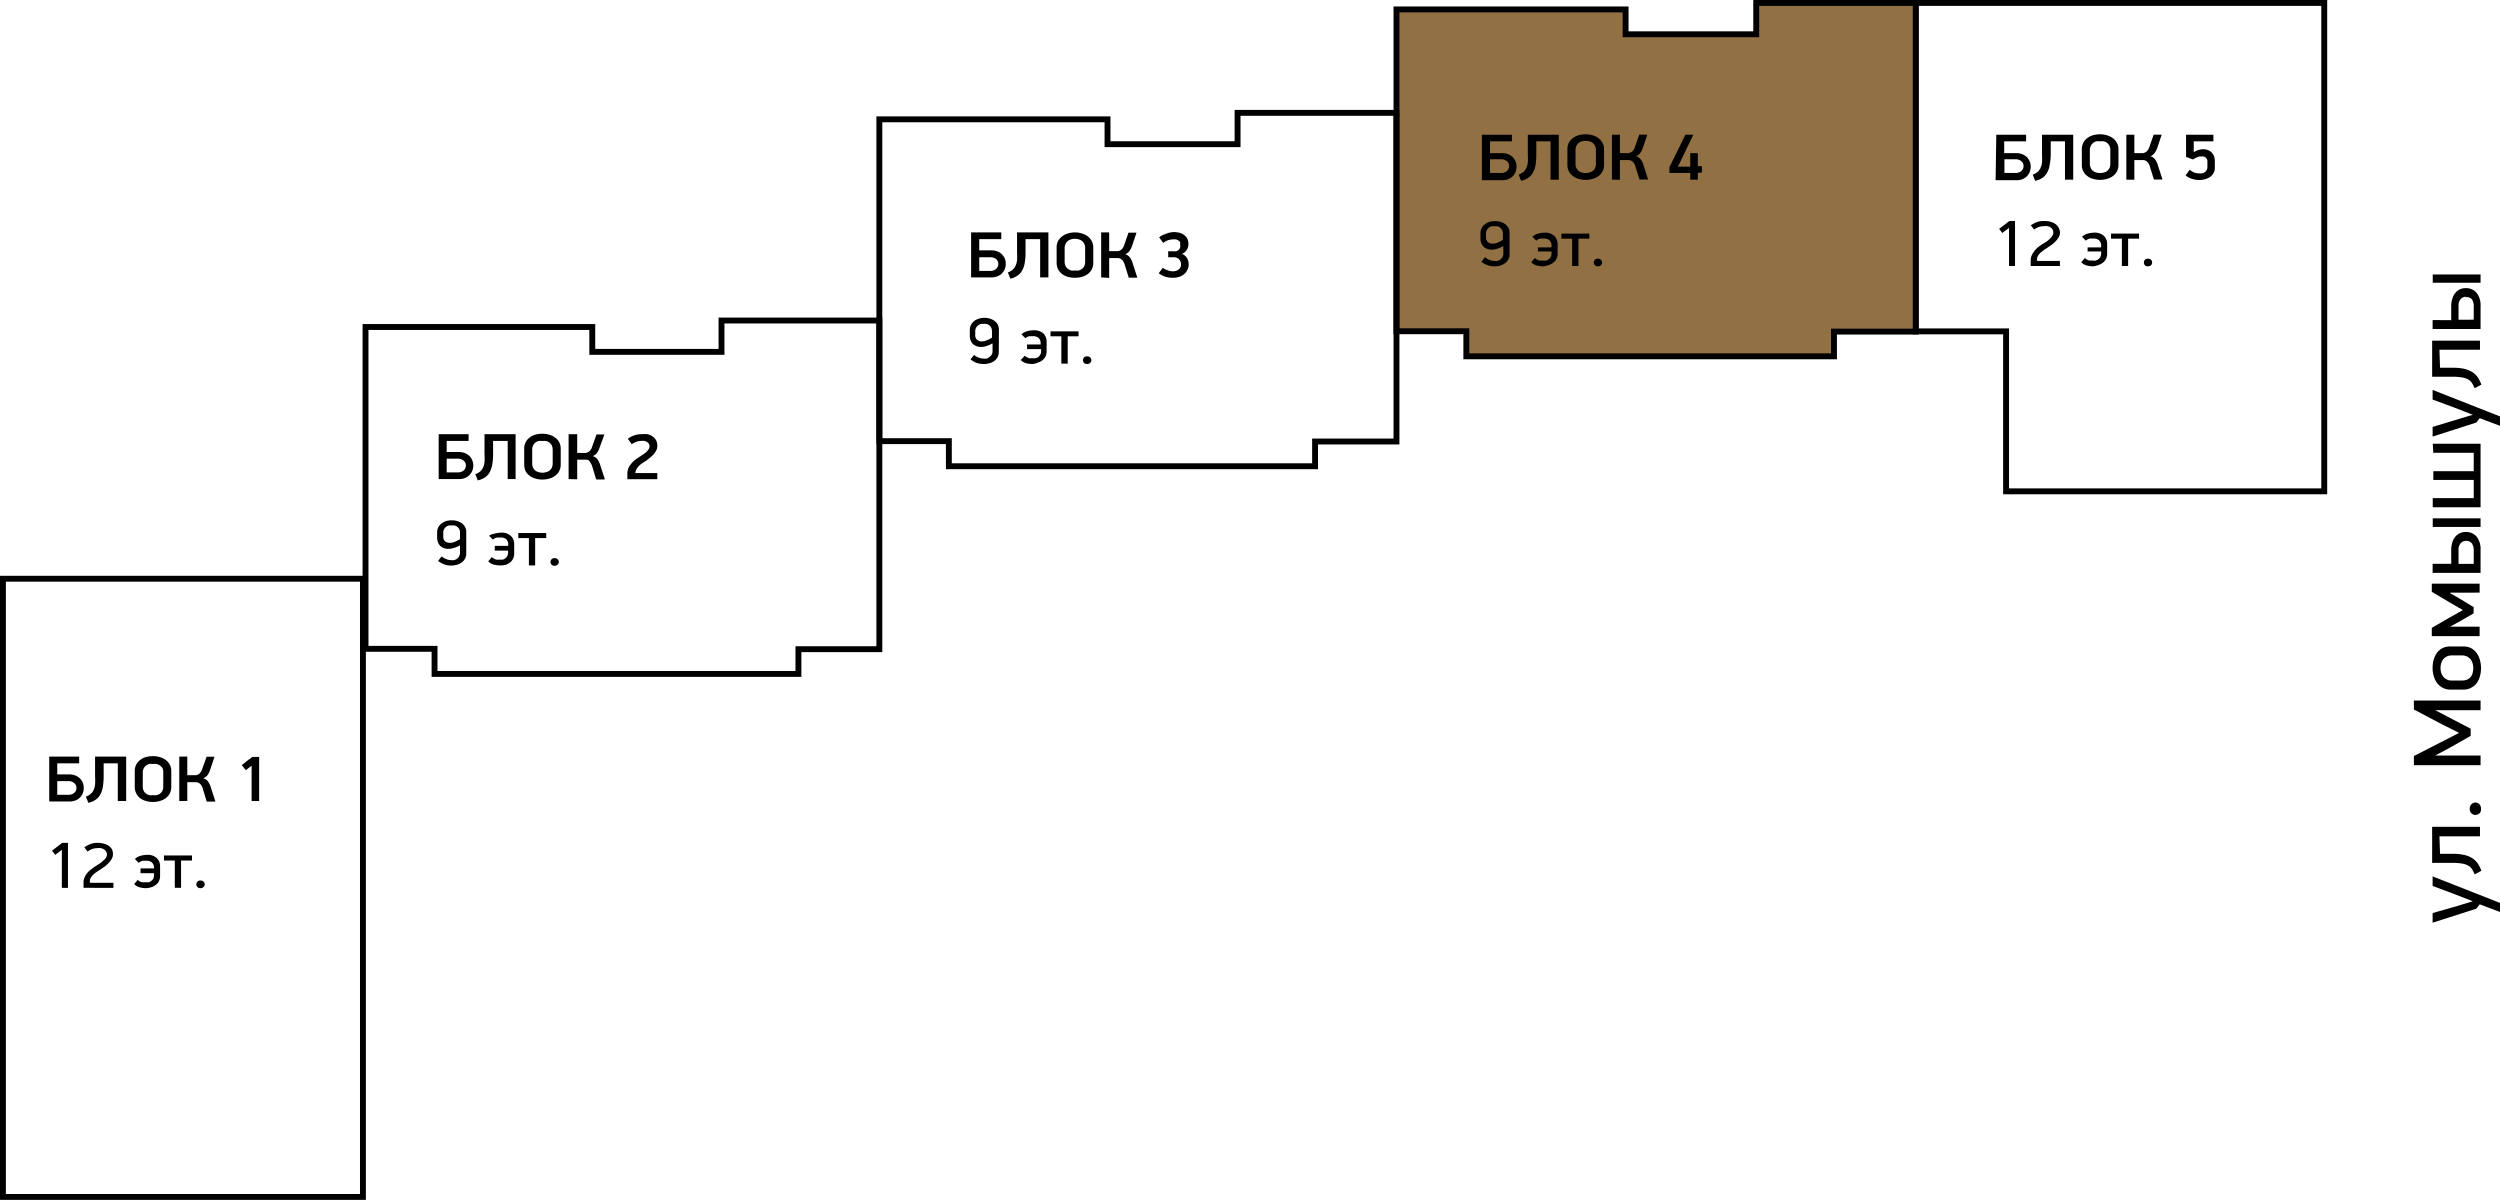<?xml version="1.0" encoding="UTF-8"?> <svg xmlns="http://www.w3.org/2000/svg" viewBox="0 0 212.23 101.86"> <defs> <style>.cls-1{fill:none;}.cls-1,.cls-2{stroke:#000;stroke-miterlimit:10;stroke-width:0.5px;}.cls-2{fill:#917044;}</style> </defs> <g id="Слой_2" data-name="Слой 2"> <g id="Слой_2-2" data-name="Слой 2"> <polygon class="cls-1" points="162.63 0.25 197.31 0.25 197.31 41.71 170.3 41.71 170.3 28.13 162.63 28.13 162.63 0.25"></polygon> <polygon class="cls-2" points="118.55 0.8 118.55 28.12 124.48 28.12 124.48 30.25 155.69 30.25 155.69 28.15 162.63 28.15 162.63 0.25 149.09 0.25 149.09 2.91 138 2.91 138 0.8 118.55 0.8"></polygon> <polygon class="cls-1" points="74.65 10.13 74.65 37.45 80.55 37.45 80.55 39.58 111.64 39.58 111.64 37.48 118.55 37.48 118.55 9.58 105.06 9.58 105.06 12.24 94.02 12.24 94.02 10.13 74.65 10.13"></polygon> <polygon class="cls-1" points="31.03 27.76 31.03 55.08 36.89 55.08 36.89 57.21 67.78 57.21 67.78 55.11 74.65 55.11 74.65 27.21 61.25 27.21 61.25 29.87 50.28 29.87 50.28 27.76 31.03 27.76"></polygon> <path d="M212.23,77.42l-1.72-.65-.29.37-3.71,1.19v-.82L208.3,77l1.62-.49v0l-1.62-.63-1.79-.67v-.81l5.72,2.25Z"></path> <path d="M207.14,72.48h1.1a4.39,4.39,0,0,1,1,.11,2,2,0,0,1,.69.3,1.71,1.71,0,0,1,.44.45,3.46,3.46,0,0,1,.28.58l-.57.31a4.5,4.5,0,0,0-.22-.44.93.93,0,0,0-.32-.3,1.56,1.56,0,0,0-.53-.18,4.93,4.93,0,0,0-.86-.06h-1.68V70.19h4.06V71h-3.44Z"></path> <path d="M210.13,69.18a.48.48,0,0,1-.47-.5.54.54,0,0,1,.15-.41.47.47,0,0,1,.32-.14.5.5,0,0,1,.35.14.58.58,0,0,1,.14.41.45.45,0,0,1-.14.37A.48.48,0,0,1,210.13,69.18Z"></path> <path d="M208.73,62.2l-1.5-.75-2.31-1.22v-.76h5.66v.82h-3.85v0l1.09.57,1.92,1v.61l-1.76,1-1.25.67v0h3.85v.82h-5.66v-.78L207.23,63l1.5-.77Z"></path> <path d="M209.14,54.88a1.39,1.39,0,0,1,.63.14,1.42,1.42,0,0,1,.47.41,1.84,1.84,0,0,1,.28.58,2.57,2.57,0,0,1,0,1.42,1.84,1.84,0,0,1-.28.58,1.34,1.34,0,0,1-.47.38,1.28,1.28,0,0,1-.63.15H208a1.33,1.33,0,0,1-.63-.15,1.61,1.61,0,0,1-.47-.39,2.1,2.1,0,0,1-.29-.58,2.39,2.39,0,0,1-.1-.71,2.45,2.45,0,0,1,.1-.74,2,2,0,0,1,.29-.58,1.43,1.43,0,0,1,.47-.38,1.45,1.45,0,0,1,.63-.13Zm-1,.76a1,1,0,0,0-.45.1,1.05,1.05,0,0,0-.3.25,1.11,1.11,0,0,0-.16.35,1.49,1.49,0,0,0-.05.36,1.65,1.65,0,0,0,.05.38,1.17,1.17,0,0,0,.16.34.91.91,0,0,0,.3.25.88.88,0,0,0,.45.1H209a1.21,1.21,0,0,0,.45-.08,1,1,0,0,0,.3-.23,1,1,0,0,0,.16-.34,1.86,1.86,0,0,0,.05-.42,1.49,1.49,0,0,0-.05-.36,1.11,1.11,0,0,0-.16-.35,1.05,1.05,0,0,0-.3-.25,1,1,0,0,0-.45-.1Z"></path> <path d="M208,50.36l.84.48,1.15.7v.53l-1,.58-1,.55v0h2.51V54h-4.06V53.3l1.54-.89,1.1-.62-1.09-.63-1.55-.92v-.69h4.06v.76H208Z"></path> <path d="M208.09,47.86V46.69a1.91,1.91,0,0,1,.1-.66,1.22,1.22,0,0,1,.26-.48,1,1,0,0,1,.39-.29,1.12,1.12,0,0,1,.48-.1,1.17,1.17,0,0,1,.92.39,1.72,1.72,0,0,1,.34,1.15v1.93h-4.07v-.77Zm2.49-3.13h-4.06V44h4.06Zm-1.26,1.19a.58.58,0,0,0-.42.19.81.81,0,0,0-.19.61v1.15H210V46.72a1,1,0,0,0-.16-.59A.57.57,0,0,0,209.32,45.92Z"></path> <path d="M206.52,37.67h4.06v5.39h-4.06v-.77H210V40.74h-3.43V40H210V38.44h-3.43Z"></path> <path d="M212.23,36.15l-1.72-.65-.29.37-3.71,1.19v-.82l1.79-.54,1.62-.49v0l-1.62-.63-1.79-.66v-.82l5.72,2.25Z"></path> <path d="M207.14,31.22h1.1a4.45,4.45,0,0,1,1,.1,2.47,2.47,0,0,1,.69.3,1.71,1.71,0,0,1,.44.45,3.46,3.46,0,0,1,.28.58l-.57.31a4.26,4.26,0,0,0-.22-.43.87.87,0,0,0-.32-.31,1.56,1.56,0,0,0-.53-.18,4.93,4.93,0,0,0-.86-.06h-1.68V28.92h4.06v.77h-3.44Z"></path> <path d="M208.09,27.18V26a2,2,0,0,1,.1-.67,1.38,1.38,0,0,1,.26-.48,1,1,0,0,1,.39-.29,1.12,1.12,0,0,1,.48-.1,1.15,1.15,0,0,1,.92.4,1.67,1.67,0,0,1,.34,1.14v1.93h-4.07v-.76ZM210.58,24h-4.06V23.3h4.06Zm-1.26,1.19a.62.62,0,0,0-.42.19.84.84,0,0,0-.19.62v1.14H210V26a1,1,0,0,0-.16-.6A.6.6,0,0,0,209.32,25.23Z"></path> <rect class="cls-1" x="0.25" y="49.13" width="30.56" height="52.48"></rect> <path d="M4.18,64.23H6.72v.57H4.86v.94h1a1.47,1.47,0,0,1,.53.09,1.25,1.25,0,0,1,.39.25,1.15,1.15,0,0,1,.25.37,1.26,1.26,0,0,1,.08.43,1.23,1.23,0,0,1-.07.42,1.17,1.17,0,0,1-.22.37,1.13,1.13,0,0,1-.39.27,1.29,1.29,0,0,1-.55.1H4.18Zm.68,3.24h.95a.72.72,0,0,0,.49-.16.53.53,0,0,0,.19-.43.5.5,0,0,0-.2-.41.72.72,0,0,0-.49-.16H4.86Z"></path> <path d="M8.8,64.8v1.11a5.64,5.64,0,0,1-.07.89,2.05,2.05,0,0,1-.22.66,1.31,1.31,0,0,1-.4.44,1.78,1.78,0,0,1-.61.25l-.21-.52a1.43,1.43,0,0,0,.39-.22.93.93,0,0,0,.26-.33,1.52,1.52,0,0,0,.13-.48,4.64,4.64,0,0,0,0-.7V64.23h2.64V68H10V64.8Z"></path> <path d="M14.54,66.81a1.18,1.18,0,0,1-.12.53,1.08,1.08,0,0,1-.33.4,1.38,1.38,0,0,1-.5.25,1.93,1.93,0,0,1-.6.09,2.06,2.06,0,0,1-.62-.09,1.34,1.34,0,0,1-.49-.25,1.05,1.05,0,0,1-.32-.4,1.18,1.18,0,0,1-.12-.53V65.45a1.12,1.12,0,0,1,.12-.53,1.16,1.16,0,0,1,.33-.4,1.51,1.51,0,0,1,.49-.25,2.37,2.37,0,0,1,.61-.08,2,2,0,0,1,.6.09,1.47,1.47,0,0,1,.5.25,1.16,1.16,0,0,1,.33.4,1.12,1.12,0,0,1,.12.53Zm-.68-1.25a.8.8,0,0,0-.07-.36A.79.79,0,0,0,13.6,65a1,1,0,0,0-.29-.14,1.12,1.12,0,0,0-.32,0,1.15,1.15,0,0,0-.33,0,.82.82,0,0,0-.28.14.79.79,0,0,0-.19.25.8.8,0,0,0-.07.36v1.15a.8.8,0,0,0,.07.36.59.59,0,0,0,.2.24.7.7,0,0,0,.27.14,1.2,1.2,0,0,0,.33,0,1.13,1.13,0,0,0,.32,0,.78.78,0,0,0,.29-.14.65.65,0,0,0,.19-.24.8.8,0,0,0,.07-.36Z"></path> <path d="M15.22,68V64.23h.68v1.58h.75a.84.84,0,0,0,.2-.08.64.64,0,0,0,.17-.16.86.86,0,0,0,.14-.27l.38-1.06h.67l-.37,1.11a1.48,1.48,0,0,1-.24.47.76.76,0,0,1-.35.25.74.74,0,0,1,.41.27,1.79,1.79,0,0,1,.23.48l.4,1.23h-.74l-.34-1.12a1,1,0,0,0-.13-.28.7.7,0,0,0-.18-.17.49.49,0,0,0-.21-.08l-.23,0H15.9V68Z"></path> <path d="M21.36,68V65l-.49.38-.35-.43a1.46,1.46,0,0,0,.2-.15l.24-.2.26-.19.19-.15H22V68Z"></path> <path d="M5.25,75.37V72.14l-.56.43-.28-.35.87-.67h.49v3.82Z"></path> <path d="M9.59,72.52a.83.83,0,0,1-.11.4,1.93,1.93,0,0,1-.28.36,2.51,2.51,0,0,1-.35.31l-.35.24a2.85,2.85,0,0,0-.26.17,3.15,3.15,0,0,0-.29.22,1.13,1.13,0,0,0-.22.27.5.5,0,0,0-.1.31v.14h2v.43H7.09v-.45a1,1,0,0,1,.09-.43,1.25,1.25,0,0,1,.23-.38,1.64,1.64,0,0,1,.33-.31,3.89,3.89,0,0,1,.39-.28l.33-.21a2.48,2.48,0,0,0,.3-.25A1,1,0,0,0,9,72.81a.57.57,0,0,0,.08-.28A.41.41,0,0,0,9,72.28a.62.62,0,0,0-.18-.18.74.74,0,0,0-.26-.1.9.9,0,0,0-.28,0,1.4,1.4,0,0,0-.47.08,2,2,0,0,0-.38.21l-.27-.36a2.51,2.51,0,0,1,.49-.27,1.81,1.81,0,0,1,.63-.11,2,2,0,0,1,.49.06,1.49,1.49,0,0,1,.43.17,1.11,1.11,0,0,1,.3.31A1,1,0,0,1,9.59,72.52Z"></path> <path d="M12.39,75.4a2.32,2.32,0,0,1-.52-.07,1,1,0,0,1-.48-.28l.3-.36a1,1,0,0,0,.19.14.83.83,0,0,0,.18.07l.16,0h.15l.24,0a.57.57,0,0,0,.22-.11.66.66,0,0,0,.18-.19.67.67,0,0,0,.06-.3v-.17H11.93v-.41h1.14v0a.59.59,0,0,0-.17-.5.7.7,0,0,0-.47-.15h-.15l-.18,0-.17.07a.91.91,0,0,0-.16.11l-.32-.33a1.18,1.18,0,0,1,.49-.27,2.14,2.14,0,0,1,.54-.08,1.1,1.1,0,0,1,.83.28.91.91,0,0,1,.28.7v.81a.93.93,0,0,1-.09.42.8.8,0,0,1-.25.32,1.28,1.28,0,0,1-.38.21A1.85,1.85,0,0,1,12.39,75.4Z"></path> <path d="M15.37,73.05v2.32h-.53V73.05h-.92v-.43H16.3v.43Z"></path> <path d="M16.67,75.06a.29.29,0,0,1,.09-.21.3.3,0,0,1,.25-.1.33.33,0,0,1,.27.1.26.26,0,0,1,.1.21.33.33,0,0,1-.1.24.37.37,0,0,1-.27.1.34.34,0,0,1-.25-.1A.32.32,0,0,1,16.67,75.06Z"></path> <path d="M37.24,36.86h2.54v.57H37.92v.94h1a1.53,1.53,0,0,1,.54.09,1.38,1.38,0,0,1,.39.25,1,1,0,0,1,.24.37,1.07,1.07,0,0,1,.09.43,1.54,1.54,0,0,1-.07.42,1.2,1.2,0,0,1-.23.37,1.09,1.09,0,0,1-.38.27,1.32,1.32,0,0,1-.55.1H37.24Zm.68,3.24h.95a.72.72,0,0,0,.49-.16.56.56,0,0,0,.19-.43.5.5,0,0,0-.2-.41.72.72,0,0,0-.49-.16h-.94Z"></path> <path d="M41.86,37.43v1.11a5.64,5.64,0,0,1-.07.89,2.33,2.33,0,0,1-.22.66,1.31,1.31,0,0,1-.4.44,1.78,1.78,0,0,1-.61.25l-.21-.52a1.43,1.43,0,0,0,.39-.22,1.06,1.06,0,0,0,.26-.33,1.52,1.52,0,0,0,.13-.48,4.64,4.64,0,0,0,0-.7V36.86h2.64v3.81H43.1V37.43Z"></path> <path d="M47.6,39.44a1.15,1.15,0,0,1-.12.53,1.08,1.08,0,0,1-.33.4,1.38,1.38,0,0,1-.5.25,2,2,0,0,1-.6.09,2.06,2.06,0,0,1-.62-.09,1.34,1.34,0,0,1-.49-.25,1.08,1.08,0,0,1-.33-.4,1.29,1.29,0,0,1-.11-.53V38.08a1.12,1.12,0,0,1,.12-.53,1.16,1.16,0,0,1,.33-.4,1.51,1.51,0,0,1,.49-.25,2.37,2.37,0,0,1,.61-.08,2,2,0,0,1,.6.09,1.51,1.51,0,0,1,.49.25,1.09,1.09,0,0,1,.34.4,1.12,1.12,0,0,1,.12.53Zm-.68-1.25a1,1,0,0,0-.07-.36.74.74,0,0,0-.48-.39,1.12,1.12,0,0,0-.32,0,1.27,1.27,0,0,0-.34,0,.87.87,0,0,0-.27.14.79.79,0,0,0-.19.25.8.8,0,0,0-.07.36v1.15a.8.8,0,0,0,.07.36.79.79,0,0,0,.19.25.9.9,0,0,0,.28.13,1.2,1.2,0,0,0,.33.05,1.13,1.13,0,0,0,.32-.05.8.8,0,0,0,.28-.13.82.82,0,0,0,.2-.25,1,1,0,0,0,.07-.36Z"></path> <path d="M48.27,40.67V36.86H49v1.59h.53l.21,0a.9.9,0,0,0,.21-.08.64.64,0,0,0,.17-.16.68.68,0,0,0,.14-.27l.38-1.06h.67L50.9,38a1.48,1.48,0,0,1-.24.47.76.76,0,0,1-.35.25.74.74,0,0,1,.41.27,1.79,1.79,0,0,1,.23.48l.4,1.23h-.74l-.34-1.12a.81.81,0,0,0-.14-.28A.69.69,0,0,0,50,39.1a.49.49,0,0,0-.21-.08l-.23,0H49v1.67Z"></path> <path d="M55.8,37.86a.8.8,0,0,1-.07.34,1.81,1.81,0,0,1-.45.57L55,39a3,3,0,0,1-.32.22,2.62,2.62,0,0,0-.34.24,1.93,1.93,0,0,0-.27.3,1.06,1.06,0,0,0-.14.4h1.87v.52H53.26v-.49a1.18,1.18,0,0,1,.08-.43,1.34,1.34,0,0,1,.22-.36,2.27,2.27,0,0,1,.3-.32c.12-.09.24-.18.37-.26l.33-.22c.11-.07.21-.15.3-.22a1.41,1.41,0,0,0,.2-.24.42.42,0,0,0,.08-.26.37.37,0,0,0-.06-.21.54.54,0,0,0-.15-.15.79.79,0,0,0-.23-.09,1,1,0,0,0-.25,0,1.11,1.11,0,0,0-.44.08,1.52,1.52,0,0,0-.38.2l-.33-.46a1.62,1.62,0,0,1,.52-.28,1.85,1.85,0,0,1,.67-.11,2.61,2.61,0,0,1,.48,0,1.33,1.33,0,0,1,.42.18,1.14,1.14,0,0,1,.3.32A1,1,0,0,1,55.8,37.86Z"></path> <path d="M39.58,47a.82.82,0,0,1-.1.42,1,1,0,0,1-.27.32,1.66,1.66,0,0,1-.4.2,2,2,0,0,1-.49.07,1.62,1.62,0,0,1-.66-.12,1.93,1.93,0,0,1-.47-.27l.3-.39a1.29,1.29,0,0,0,.39.23,1,1,0,0,0,.43.09.75.75,0,0,0,.24,0,.86.86,0,0,0,.24-.11.7.7,0,0,0,.18-.2.59.59,0,0,0,.08-.31v-.64a2.3,2.3,0,0,1-.53.23,1.41,1.41,0,0,1-.42.07,1,1,0,0,1-.73-.25,1,1,0,0,1-.26-.72v-.43a.88.88,0,0,1,.1-.43.87.87,0,0,1,.28-.32,1.22,1.22,0,0,1,.39-.21,1.84,1.84,0,0,1,.47-.06,1.7,1.7,0,0,1,.46.06,1.64,1.64,0,0,1,.4.19,1,1,0,0,1,.27.32.82.82,0,0,1,.1.42Zm-1.95-1.47a.52.52,0,0,0,.15.42.59.59,0,0,0,.39.13,1,1,0,0,0,.42-.08,2.82,2.82,0,0,0,.46-.23v-.55a.7.7,0,0,0-.06-.3.82.82,0,0,0-.17-.2.61.61,0,0,0-.23-.11,1,1,0,0,0-.24,0,1.18,1.18,0,0,0-.25,0,.7.7,0,0,0-.23.11.58.58,0,0,0-.17.21.54.54,0,0,0-.07.29Z"></path> <path d="M42.45,48a2.49,2.49,0,0,1-.53-.07,1,1,0,0,1-.47-.28l.3-.36a1,1,0,0,0,.19.14l.18.08.16,0h.15l.24,0a.57.57,0,0,0,.22-.11.52.52,0,0,0,.17-.19.56.56,0,0,0,.07-.3v-.17H42v-.4h1.14v-.07a.62.62,0,0,0-.17-.5.75.75,0,0,0-.47-.14h-.15l-.18,0-.17.07a.91.91,0,0,0-.16.11l-.32-.33A1.18,1.18,0,0,1,42,45.3a2.14,2.14,0,0,1,.54-.08,1.1,1.1,0,0,1,.83.28.91.91,0,0,1,.28.7V47a.93.93,0,0,1-.09.42.89.89,0,0,1-.25.32,1.28,1.28,0,0,1-.38.21A1.85,1.85,0,0,1,42.45,48Z"></path> <path d="M45.43,45.68V48H44.9V45.68H44v-.43h2.37v.43Z"></path> <path d="M46.73,47.69a.33.33,0,0,1,.34-.31.33.33,0,0,1,.27.1.28.28,0,0,1,.1.21.31.31,0,0,1-.1.24.37.37,0,0,1-.27.1.34.34,0,0,1-.25-.1A.32.32,0,0,1,46.73,47.69Z"></path> <path d="M82.44,19.73H85v.57H83.13v.95h1a1.44,1.44,0,0,1,.53.09,1.09,1.09,0,0,1,.4.25,1.26,1.26,0,0,1,.24.36,1.11,1.11,0,0,1,.08.44,1.18,1.18,0,0,1-.07.41,1.07,1.07,0,0,1-.22.37.94.94,0,0,1-.38.27,1.33,1.33,0,0,1-.56.11H82.44ZM83.13,23h.94a.71.71,0,0,0,.49-.17.56.56,0,0,0,0-.84.8.8,0,0,0-.5-.15h-.93Z"></path> <path d="M87.06,20.3v1.11a4.84,4.84,0,0,1-.07.9,1.78,1.78,0,0,1-.22.65,1.14,1.14,0,0,1-.4.44,1.65,1.65,0,0,1-.6.26l-.21-.53a1.47,1.47,0,0,0,.39-.22,1,1,0,0,0,.25-.32,1.66,1.66,0,0,0,.14-.49,6.43,6.43,0,0,0,0-.69V19.73H89v3.82h-.7V20.3Z"></path> <path d="M92.81,22.31a1.19,1.19,0,0,1-.12.54,1.16,1.16,0,0,1-.33.4,1.67,1.67,0,0,1-.5.25,2.37,2.37,0,0,1-1.22,0,1.42,1.42,0,0,1-.49-.25,1.16,1.16,0,0,1-.33-.4,1.19,1.19,0,0,1-.12-.54V21a1.19,1.19,0,0,1,.12-.54,1.41,1.41,0,0,1,.34-.39,1.51,1.51,0,0,1,.49-.25,1.93,1.93,0,0,1,.6-.09,2,2,0,0,1,.6.09,1.56,1.56,0,0,1,.5.25,1.26,1.26,0,0,1,.33.4,1.08,1.08,0,0,1,.13.54Zm-.69-1.25a.75.75,0,0,0-.07-.35.69.69,0,0,0-.19-.25.82.82,0,0,0-.28-.14,1.26,1.26,0,0,0-.33-.05,1.14,1.14,0,0,0-.33.05.77.77,0,0,0-.27.14.6.6,0,0,0-.19.25.75.75,0,0,0-.08.35v1.16a.8.8,0,0,0,.08.36.57.57,0,0,0,.19.24.82.82,0,0,0,.28.14,1.12,1.12,0,0,0,.32,0,1.24,1.24,0,0,0,.33,0,.82.82,0,0,0,.28-.14.65.65,0,0,0,.19-.24.8.8,0,0,0,.07-.36Z"></path> <path d="M93.48,23.55V19.73h.68v1.59h.54l.21,0a.68.68,0,0,0,.2-.07.67.67,0,0,0,.18-.16,1.13,1.13,0,0,0,.14-.27l.37-1.07h.68l-.37,1.11a1.6,1.6,0,0,1-.25.47.67.67,0,0,1-.34.25.79.79,0,0,1,.4.28,1.34,1.34,0,0,1,.23.48l.4,1.23h-.73l-.35-1.13a1.46,1.46,0,0,0-.13-.28.58.58,0,0,0-.18-.17.7.7,0,0,0-.2-.08l-.23,0h-.57v1.68Z"></path> <path d="M99.63,19.7a2.4,2.4,0,0,1,.46.05,1.12,1.12,0,0,1,.4.18.86.86,0,0,1,.29.31,1,1,0,0,1,.11.47.92.92,0,0,1-.15.51.8.8,0,0,1-.41.33.83.83,0,0,1,.43.35,1,1,0,0,1,.15.51,1.05,1.05,0,0,1-.12.52,1,1,0,0,1-.3.37,1.19,1.19,0,0,1-.42.21,1.61,1.61,0,0,1-.49.07,2.17,2.17,0,0,1-.69-.1,2,2,0,0,1-.52-.28.46.46,0,0,1,.07-.1,1.13,1.13,0,0,1,.1-.13l.1-.14.07-.1a1.17,1.17,0,0,0,.4.21,1.14,1.14,0,0,0,.43.09.78.78,0,0,0,.53-.16.53.53,0,0,0,.19-.43.6.6,0,0,0-.17-.43.58.58,0,0,0-.44-.17h-.48v-.51h.48a.78.78,0,0,0,.21,0,.52.52,0,0,0,.19-.11.59.59,0,0,0,.13-.18.49.49,0,0,0,0-.25.52.52,0,0,0,0-.23.43.43,0,0,0-.15-.15.67.67,0,0,0-.21-.09l-.23,0a1.53,1.53,0,0,0-.45.08,1.32,1.32,0,0,0-.39.22l-.08-.1-.1-.14-.1-.14-.07-.09a1.57,1.57,0,0,1,.53-.28A2,2,0,0,1,99.63,19.7Z"></path> <path d="M84.79,29.89a1,1,0,0,1-.1.43,1.06,1.06,0,0,1-.28.32,1.14,1.14,0,0,1-.4.19,1.51,1.51,0,0,1-.48.07,1.84,1.84,0,0,1-.67-.11,2.16,2.16,0,0,1-.47-.28l.3-.38a1.59,1.59,0,0,0,.39.23,1.26,1.26,0,0,0,.43.08,1,1,0,0,0,.24,0A.66.66,0,0,0,84,30.3a.61.61,0,0,0,.19-.2.62.62,0,0,0,.07-.31v-.64a3.27,3.27,0,0,1-.53.23,1.31,1.31,0,0,1-.41.07,1,1,0,0,1-.73-.25,1,1,0,0,1-.26-.73V28a.84.84,0,0,1,.1-.42,1.09,1.09,0,0,1,.27-.33,1.36,1.36,0,0,1,.4-.2,1.45,1.45,0,0,1,.47-.07,1.43,1.43,0,0,1,.46.07,1.18,1.18,0,0,1,.39.19,1,1,0,0,1,.28.31,1,1,0,0,1,.1.43Zm-2-1.47a.52.52,0,0,0,.16.43.55.55,0,0,0,.38.13,1.07,1.07,0,0,0,.43-.09,3.08,3.08,0,0,0,.45-.22v-.55a.67.67,0,0,0-.06-.3.64.64,0,0,0-.16-.2,1,1,0,0,0-.23-.12,1,1,0,0,0-.24,0,1.07,1.07,0,0,0-.25,0,.84.84,0,0,0-.23.12.7.7,0,0,0-.18.2.66.66,0,0,0-.07.3Z"></path> <path d="M87.66,30.9a2.39,2.39,0,0,1-.53-.06,1.07,1.07,0,0,1-.48-.28L87,30.2a1.15,1.15,0,0,0,.19.14l.18.07a.41.41,0,0,0,.16,0h.14a1,1,0,0,0,.24,0,.6.6,0,0,0,.23-.1.67.67,0,0,0,.17-.2.54.54,0,0,0,.07-.29v-.18H87.19v-.4h1.15v-.06a.61.61,0,0,0-.18-.5.72.72,0,0,0-.46-.14h-.16l-.17,0-.18.07-.15.1-.32-.33a1.13,1.13,0,0,1,.49-.27,2,2,0,0,1,.54-.07,1.15,1.15,0,0,1,.83.27,1,1,0,0,1,.27.7v.82a1,1,0,0,1-.09.42,1,1,0,0,1-.25.32,1,1,0,0,1-.38.2A1.41,1.41,0,0,1,87.66,30.9Z"></path> <path d="M90.64,28.55v2.32H90.1V28.55h-.92v-.42h2.38v.42Z"></path> <path d="M91.94,30.57a.37.37,0,0,1,.08-.22.36.36,0,0,1,.26-.1.37.37,0,0,1,.27.1.34.34,0,0,1,.1.22.33.33,0,0,1-.1.23.33.33,0,0,1-.27.1.36.36,0,0,1-.26-.09A.41.41,0,0,1,91.94,30.57Z"></path> <path d="M125.8,11.44h2.55V12h-1.86V13h1a1.3,1.3,0,0,1,.93.34,1.31,1.31,0,0,1,.24.37,1.06,1.06,0,0,1,.08.43,1.23,1.23,0,0,1-.07.42,1.07,1.07,0,0,1-.22.37,1.19,1.19,0,0,1-.38.27,1.32,1.32,0,0,1-.55.1H125.8Zm.69,3.24h.94a.69.69,0,0,0,.49-.16.53.53,0,0,0,.19-.43.49.49,0,0,0-.19-.41.75.75,0,0,0-.5-.16h-.93Z"></path> <path d="M130.42,12v1.11a5.75,5.75,0,0,1-.06.89,2.05,2.05,0,0,1-.23.66,1.21,1.21,0,0,1-.4.44,1.65,1.65,0,0,1-.6.25l-.21-.52a1.81,1.81,0,0,0,.39-.22.9.9,0,0,0,.25-.33,1.51,1.51,0,0,0,.14-.48,4.64,4.64,0,0,0,0-.7V11.44h2.63v3.81h-.7V12Z"></path> <path d="M136.17,14a1.12,1.12,0,0,1-.12.53,1.08,1.08,0,0,1-.33.4,1.38,1.38,0,0,1-.5.25,2.11,2.11,0,0,1-1.22,0,1.34,1.34,0,0,1-.49-.25,1.08,1.08,0,0,1-.33-.4,1.12,1.12,0,0,1-.12-.53V12.66a1.12,1.12,0,0,1,.12-.53,1.32,1.32,0,0,1,.34-.4,1.51,1.51,0,0,1,.49-.25,2.29,2.29,0,0,1,.6-.08,2,2,0,0,1,.6.09,1.56,1.56,0,0,1,.5.25,1.32,1.32,0,0,1,.34.4,1.12,1.12,0,0,1,.12.53Zm-.69-1.25a.8.8,0,0,0-.07-.36.79.79,0,0,0-.19-.25.82.82,0,0,0-.28-.14,1.38,1.38,0,0,0-.66,0,.87.87,0,0,0-.27.14.79.79,0,0,0-.19.25.8.8,0,0,0-.07.36v1.15a.8.8,0,0,0,.07.36.79.79,0,0,0,.19.25.8.8,0,0,0,.28.13,1.13,1.13,0,0,0,.32.05,1.26,1.26,0,0,0,.33-.05.8.8,0,0,0,.28-.13.79.79,0,0,0,.19-.25.8.8,0,0,0,.07-.36Z"></path> <path d="M136.84,15.25V11.44h.68V13h.54l.21,0a.7.7,0,0,0,.2-.08.46.46,0,0,0,.18-.16.84.84,0,0,0,.14-.27l.37-1.06h.68l-.37,1.11a1.6,1.6,0,0,1-.25.47.67.67,0,0,1-.34.25.72.72,0,0,1,.4.27,1.54,1.54,0,0,1,.24.48l.39,1.23h-.73l-.35-1.12a.81.81,0,0,0-.13-.28.69.69,0,0,0-.17-.17.6.6,0,0,0-.21-.08l-.23,0h-.57v1.67Z"></path> <path d="M144.13,14.68v.57h-.64v-.57h-1.77v-.49l.19-.37.23-.48c.09-.17.17-.34.26-.53s.17-.35.26-.52l.23-.48.18-.37h.68l-1.31,2.71h1.05V13h.64v1.11h.35v.53Z"></path> <path d="M128.15,21.6a.82.82,0,0,1-.1.42,1,1,0,0,1-.28.32,1.36,1.36,0,0,1-.4.2,1.85,1.85,0,0,1-.48.07,1.67,1.67,0,0,1-.67-.12,1.86,1.86,0,0,1-.46-.27l.3-.39a1.38,1.38,0,0,0,.38.23,1.07,1.07,0,0,0,.43.09.67.67,0,0,0,.24,0,.66.66,0,0,0,.24-.11.61.61,0,0,0,.19-.2.59.59,0,0,0,.08-.31v-.64a2.35,2.35,0,0,1-.54.23,1.31,1.31,0,0,1-.41.07,1,1,0,0,1-.73-.25,1,1,0,0,1-.26-.72v-.43a.88.88,0,0,1,.1-.43.94.94,0,0,1,.27-.32,1.39,1.39,0,0,1,.4-.21,1.84,1.84,0,0,1,.47-.06,1.76,1.76,0,0,1,.46.06,1.42,1.42,0,0,1,.39.19,1,1,0,0,1,.28.32.82.82,0,0,1,.1.42Zm-2-1.47a.53.53,0,0,0,.16.42.56.56,0,0,0,.39.13,1,1,0,0,0,.42-.08,3.93,3.93,0,0,0,.46-.23v-.55a.73.73,0,0,0-.07-.3.78.78,0,0,0-.16-.2.7.7,0,0,0-.23-.11,1,1,0,0,0-.24,0,1.09,1.09,0,0,0-.25,0,.61.61,0,0,0-.23.11.74.74,0,0,0-.18.21.65.65,0,0,0-.07.29Z"></path> <path d="M131,22.61a2.41,2.41,0,0,1-.53-.07,1,1,0,0,1-.48-.28l.31-.36a.77.77,0,0,0,.19.14l.18.08.16,0H131a1,1,0,0,0,.24,0,.61.61,0,0,0,.23-.11.63.63,0,0,0,.17-.19.56.56,0,0,0,.07-.3v-.17h-1.15V21h1.15V20.9a.63.63,0,0,0-.17-.5.72.72,0,0,0-.47-.15h-.16l-.17,0-.18.07-.15.11-.32-.33a1.13,1.13,0,0,1,.49-.27,2,2,0,0,1,.54-.08,1.14,1.14,0,0,1,.83.28,1,1,0,0,1,.28.7v.81a.93.93,0,0,1-.09.42.82.82,0,0,1-.26.32,1.07,1.07,0,0,1-.38.21A1.72,1.72,0,0,1,131,22.61Z"></path> <path d="M134,20.26v2.32h-.54V20.26h-.91v-.43h2.37v.43Z"></path> <path d="M135.3,22.27a.3.3,0,0,1,.09-.21.29.29,0,0,1,.25-.1.33.33,0,0,1,.27.1.32.32,0,0,1,.1.21.35.35,0,0,1-.1.24.37.37,0,0,1-.27.1.33.33,0,0,1-.34-.34Z"></path> <path d="M169.47,11.44H172V12h-1.86V13h1a1.3,1.3,0,0,1,.93.34,1.31,1.31,0,0,1,.24.37,1.06,1.06,0,0,1,.08.43,1.23,1.23,0,0,1-.07.42,1.07,1.07,0,0,1-.22.37,1.19,1.19,0,0,1-.38.27,1.37,1.37,0,0,1-.56.1h-1.75Zm.69,3.24h.94a.71.71,0,0,0,.49-.16.53.53,0,0,0,.19-.43.49.49,0,0,0-.19-.41.75.75,0,0,0-.5-.16h-.93Z"></path> <path d="M174.09,12v1.11A4.66,4.66,0,0,1,174,14a1.83,1.83,0,0,1-.22.66,1.21,1.21,0,0,1-.4.44,1.7,1.7,0,0,1-.61.25l-.21-.52a1.67,1.67,0,0,0,.4-.22,1,1,0,0,0,.25-.33,1.51,1.51,0,0,0,.14-.48,6.47,6.47,0,0,0,0-.7V11.44H176v3.81h-.7V12Z"></path> <path d="M179.84,14a1.12,1.12,0,0,1-.12.53,1.08,1.08,0,0,1-.33.4,1.47,1.47,0,0,1-.5.25,2.11,2.11,0,0,1-1.22,0,1.26,1.26,0,0,1-.49-.25,1.08,1.08,0,0,1-.33-.4,1.12,1.12,0,0,1-.12-.53V12.66a1.12,1.12,0,0,1,.12-.53,1.29,1.29,0,0,1,.33-.4,1.56,1.56,0,0,1,.5-.25,2.23,2.23,0,0,1,.6-.08,2,2,0,0,1,.6.09,1.56,1.56,0,0,1,.5.25,1.16,1.16,0,0,1,.33.4,1,1,0,0,1,.13.53Zm-.69-1.25a.8.8,0,0,0-.07-.36.79.79,0,0,0-.19-.25.92.92,0,0,0-.28-.14,1.24,1.24,0,0,0-.33,0,1.15,1.15,0,0,0-.33,0,.77.77,0,0,0-.27.14.67.67,0,0,0-.19.25.8.8,0,0,0-.08.36v1.15a.8.8,0,0,0,.08.36.67.67,0,0,0,.19.25.8.8,0,0,0,.28.13,1.13,1.13,0,0,0,.32.05,1.26,1.26,0,0,0,.33-.05.9.9,0,0,0,.28-.13.79.79,0,0,0,.19-.25.8.8,0,0,0,.07-.36Z"></path> <path d="M180.51,15.25V11.44h.68V13h.54l.21,0a.7.7,0,0,0,.2-.08.65.65,0,0,0,.18-.16.84.84,0,0,0,.14-.27l.37-1.06h.68l-.37,1.11a1.6,1.6,0,0,1-.25.47.67.67,0,0,1-.34.25.76.76,0,0,1,.4.27,1.53,1.53,0,0,1,.23.48l.4,1.23h-.73l-.35-1.12a1,1,0,0,0-.13-.28.58.58,0,0,0-.18-.17.5.5,0,0,0-.2-.08l-.23,0h-.57v1.67Z"></path> <path d="M187.92,14.68a1,1,0,0,1-.29.33,1.36,1.36,0,0,1-.42.2,2,2,0,0,1-.49.07,2,2,0,0,1-.68-.11,1.51,1.51,0,0,1-.5-.28l.35-.48a1.37,1.37,0,0,0,.39.24,1.23,1.23,0,0,0,.42.07l.21,0a.65.65,0,0,0,.22-.08.58.58,0,0,0,.18-.17.46.46,0,0,0,.08-.27v-.46a.43.43,0,0,0-.13-.35.44.44,0,0,0-.33-.11l-.2,0-.22.07-.2.1-.14.09-.59-.22V11.44h2.32V12h-1.67v.92a1.88,1.88,0,0,1,.41-.19,1.35,1.35,0,0,1,.37-.06,1.18,1.18,0,0,1,.43.07,1,1,0,0,1,.32.21,1.16,1.16,0,0,1,.2.32,1.25,1.25,0,0,1,.06.4v.6A.85.85,0,0,1,187.92,14.68Z"></path> <path d="M170.55,22.58V19.35l-.57.43-.27-.35.87-.67h.48v3.82Z"></path> <path d="M174.88,19.73a.73.73,0,0,1-.11.4,1.54,1.54,0,0,1-.27.36,2.11,2.11,0,0,1-.36.31l-.35.24-.26.17-.28.22a1.18,1.18,0,0,0-.23.27.56.56,0,0,0-.09.31v.14h1.94v.43h-2.48v-.45a1,1,0,0,1,.08-.43,1.48,1.48,0,0,1,.23-.38A1.64,1.64,0,0,1,173,21a3.89,3.89,0,0,1,.39-.28l.34-.21a1.8,1.8,0,0,0,.29-.25,1,1,0,0,0,.21-.25.48.48,0,0,0,.08-.28.43.43,0,0,0-.07-.25.45.45,0,0,0-.18-.18.77.77,0,0,0-.25-.1,1,1,0,0,0-.29,0,1.45,1.45,0,0,0-.47.08,1.63,1.63,0,0,0-.37.21l-.28-.36a2.51,2.51,0,0,1,.49-.27,1.81,1.81,0,0,1,.63-.1,2,2,0,0,1,.49.05,1.84,1.84,0,0,1,.43.17,1.11,1.11,0,0,1,.3.31A1,1,0,0,1,174.88,19.73Z"></path> <path d="M177.68,22.61a2.4,2.4,0,0,1-.52-.07,1,1,0,0,1-.48-.28l.31-.36a.77.77,0,0,0,.19.14l.17.08.17,0h.14a1,1,0,0,0,.24,0,.7.7,0,0,0,.23-.11.63.63,0,0,0,.17-.19.66.66,0,0,0,.07-.3v-.17h-1.15V21h1.15V20.9a.6.6,0,0,0-.18-.5.67.67,0,0,0-.46-.15h-.16l-.17,0-.18.07a.83.83,0,0,0-.15.11l-.32-.33a1.13,1.13,0,0,1,.49-.27,2,2,0,0,1,.53-.08,1.16,1.16,0,0,1,.84.28.94.94,0,0,1,.27.7v.81a.93.93,0,0,1-.09.42.8.8,0,0,1-.25.32,1.17,1.17,0,0,1-.38.21A1.79,1.79,0,0,1,177.68,22.61Z"></path> <path d="M180.66,20.26v2.32h-.53V20.26h-.92v-.43h2.38v.43Z"></path> <path d="M182,22.27a.34.34,0,0,1,.08-.21.33.33,0,0,1,.26-.1.36.36,0,0,1,.27.1.3.3,0,0,1,.09.21.34.34,0,0,1-.09.24.41.41,0,0,1-.27.1.31.31,0,0,1-.34-.34Z"></path> </g> </g> </svg> 